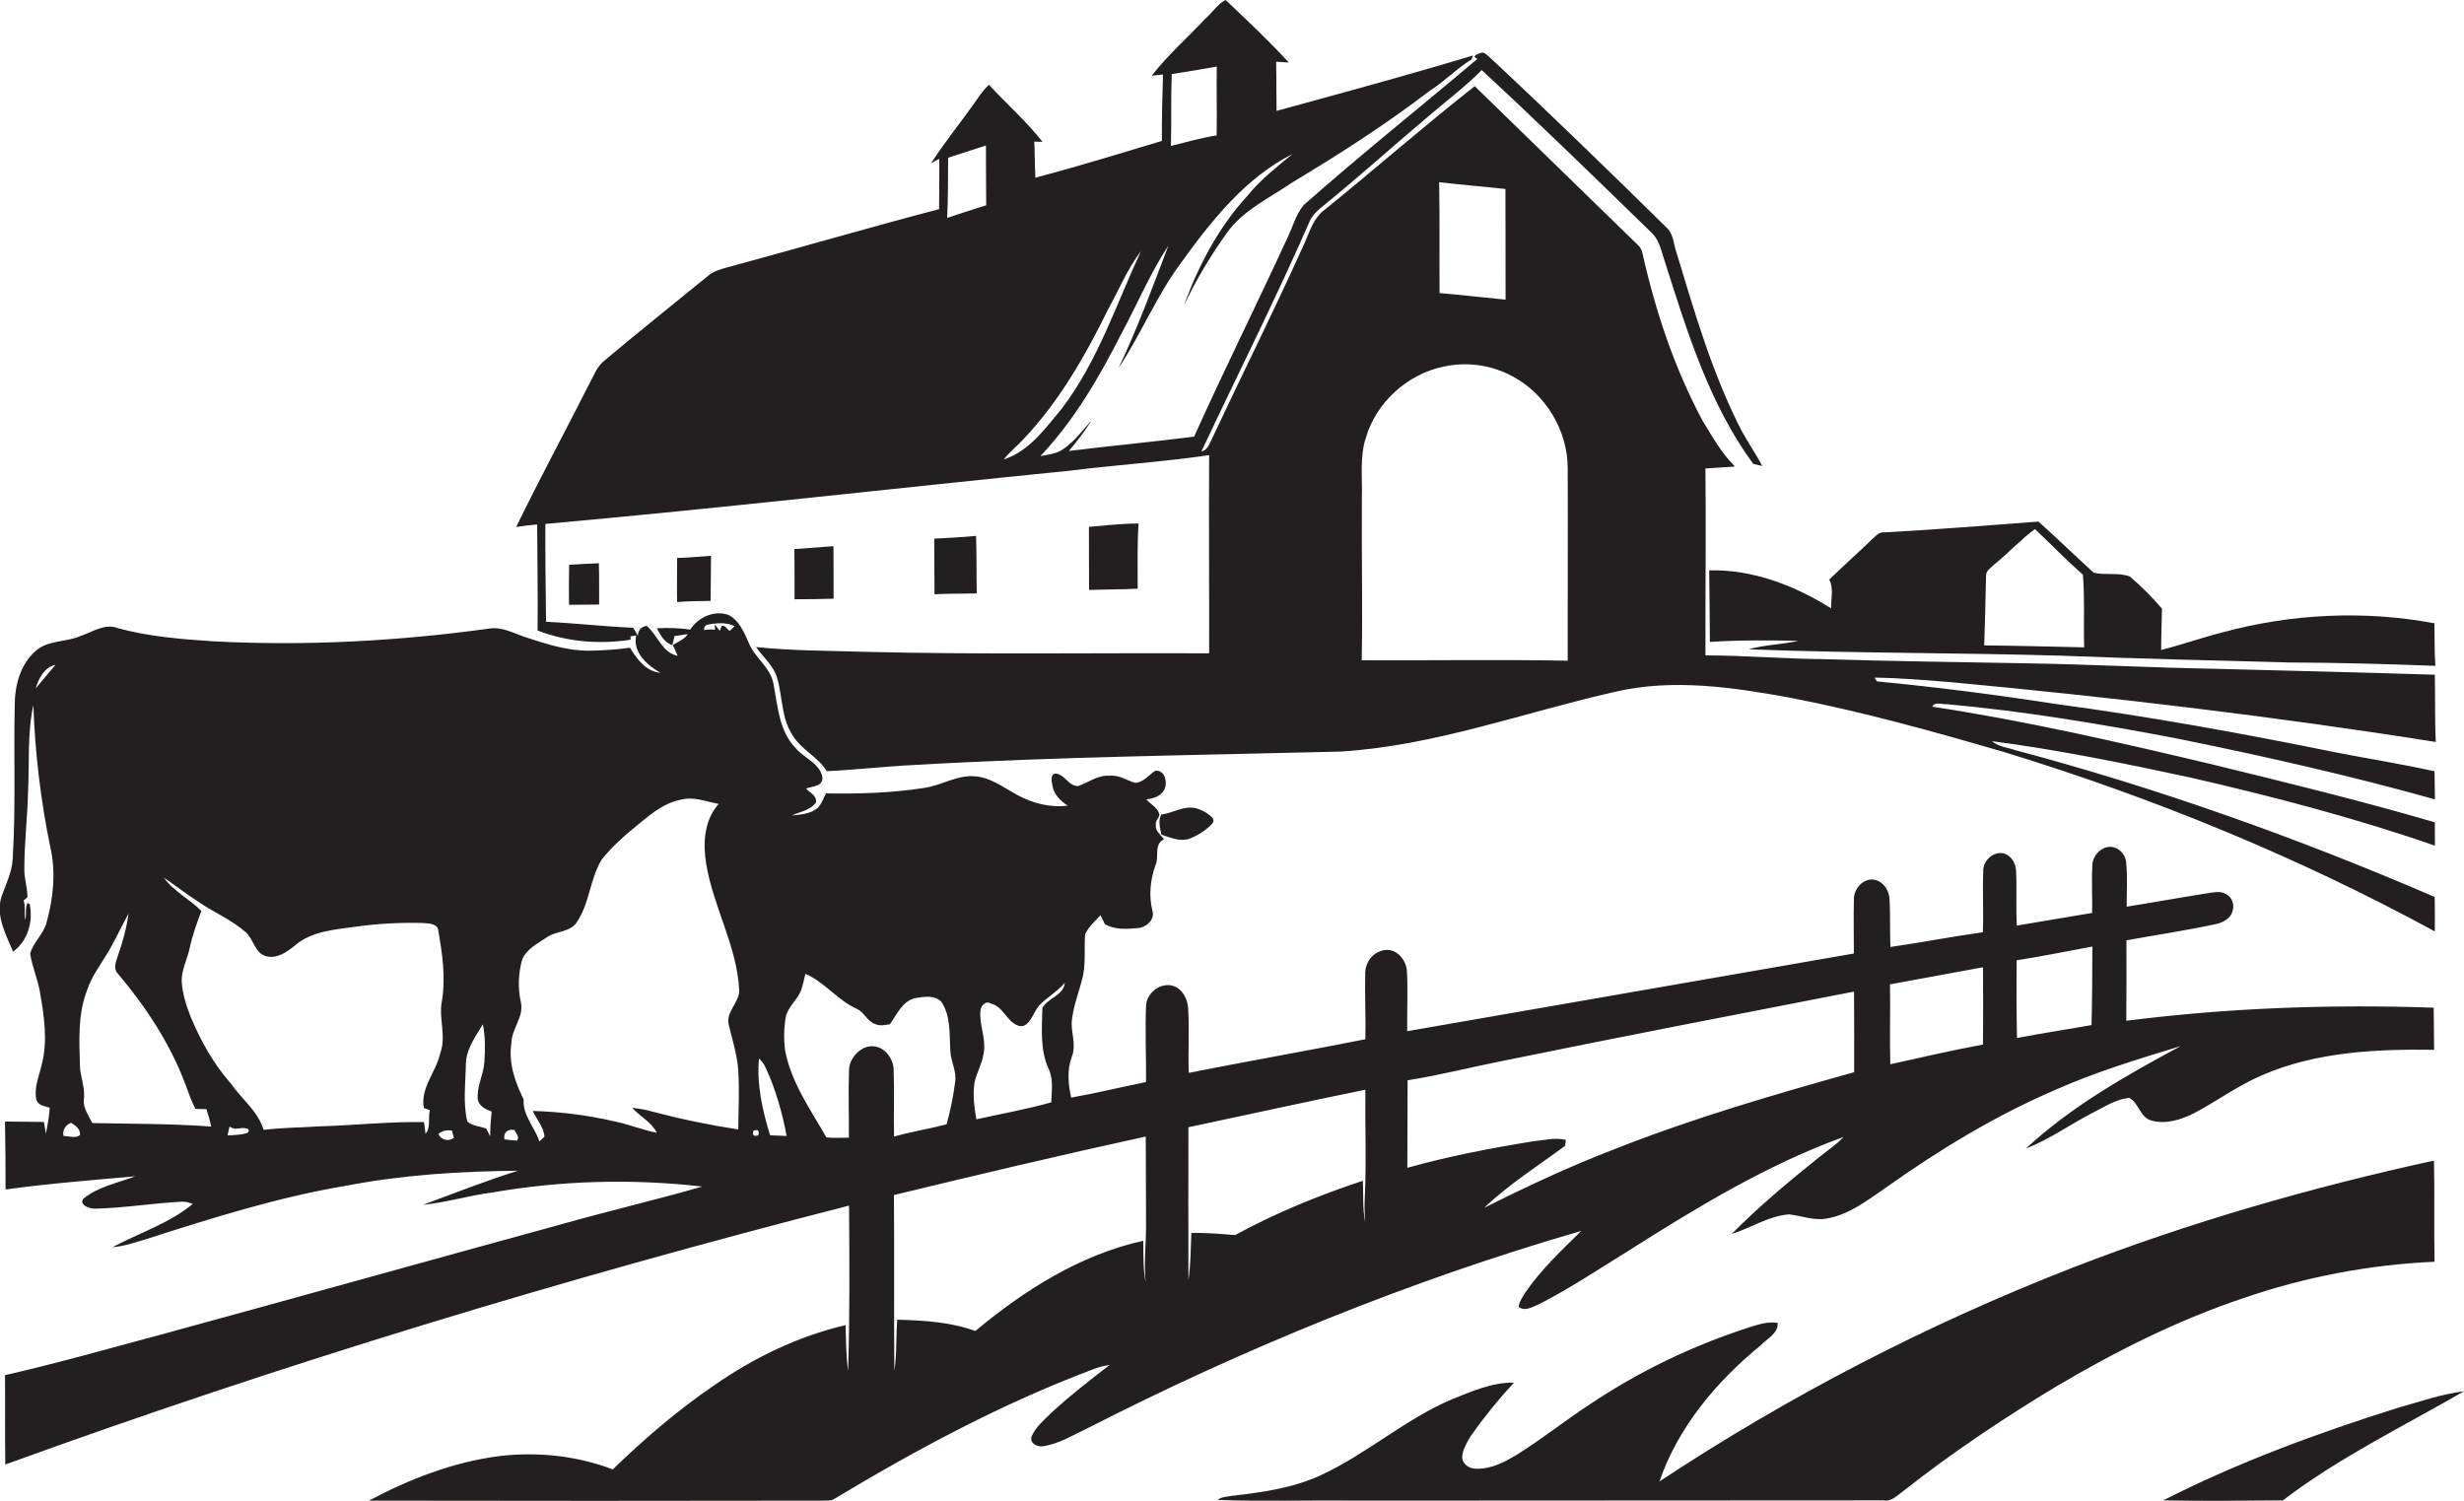 <?xml version="1.0" encoding="utf-8"?>
<!-- Generator: Adobe Illustrator 19.2.0, SVG Export Plug-In . SVG Version: 6.00 Build 0)  -->
<svg version="1.1" id="Layer_1" xmlns="http://www.w3.org/2000/svg" xmlns:xlink="http://www.w3.org/1999/xlink" x="0px" y="0px"
	 viewBox="0 0 1772.9 1080" style="enable-background:new 0 0 1772.9 1080;" xml:space="preserve">
<style type="text/css">
	.st0{fill:#231F20;}
</style>
<title>biseeise_Farm_flat_black_logo_White_background_a37497b0-0843-4d05-acf4-e5b5ce868052</title>
<path class="st0" d="M1751.7,907.9c-0.5-24.3,0.2-48.5-0.4-72.8c-88.5,19.3-175.9,44.4-260.4,77.2
	c-104.1,40.6-203.7,92.1-296.9,153.7c13.5-39.3,41.1-72,72.9-98c4.6-4.8,12.6-8.5,12.2-16.1c-7.2-1.2-14.1,1.2-20.8,3.3
	c-40.3,13-78.6,31.4-113.8,54.9c-17.8,11.6-34.4,24.9-52.4,36.2c-9.2,5.7-19.5,11.1-30.6,10.5c-4.6-0.1-9.7-3.7-9.4-8.7
	s3.5-10.5,6.4-15.2c9.4-13.3,19.7-26,30.8-38c-15.5-0.3-30.3,6.2-44.4,11.9c-33.9,14.3-61.6,39.6-95,54.9
	c-19.8,9.1-41.7,12.1-63.2,14.6c-3.6,0.7-7.7,0.6-10.6,3c32.9,1.2,65.9,0.1,98.8,0.5c126.7,0,253.5-0.1,380.3-0.2
	c5.5,1.1,9.4-3.2,13.5-6.1c35.2-27.8,72.5-52.8,110.9-75.9c42.7-25.3,87.4-47.7,134.5-63.5C1658.5,918.8,1704.8,910,1751.7,907.9z"
	/>
<path class="st0" d="M430.9,405.3c-7.1,0.3-14.3,0.6-21.4,1.1c-0.2,9.6-0.2,19.2-0.1,28.8l21.7-0.2
	C431,425.1,431.2,415.2,430.9,405.3z"/>
<path class="st0" d="M1725,1013.1c-57.6,18.1-114.7,39.1-168.5,66.5c28.7,0.6,57.4,0.2,86.1,0c40.4-30.9,86.4-53.1,130.3-78.5
	C1756.5,1003.1,1740.9,1008.7,1725,1013.1z"/>
<path class="st0" d="M1317.5,437.7c-26.2-16.4-56.4-28.1-87.7-27.3c0.3,17.2,0.3,34.3,0.5,51.5c21.2-1.4,42.5-1.2,63.8-0.8
	c-11.9,2.7-24.3,2.8-35.9,6.1c74.8,2.9,149.8,2.4,224.7,4.6c54.8,2.1,109.6,3.5,164.4,4.9c35,0.1,70,1.1,105,2.4
	c-0.7-10.2-0.5-20.4-0.7-30.6c-50.4-9.5-102.9-6.9-152.4,6.5c-14.9,3.8-29.3,8.9-44.2,12.7c0-9.9,0.4-19.8,0.6-29.7
	c-7.1-8.4-14.8-16.1-23.2-23.2c-8.2-3.1-17.5-0.7-25.9-2.7c-13.4-12.1-26.3-24.8-39.8-36.8c-37.1,2.8-74.2,5.8-111.4,7.8
	c-3.1-0.3-5.2,2.1-7.3,4c-10.5,10.1-21.4,19.8-31.8,29.9C1319.5,423.3,1317.4,430.8,1317.5,437.7z M1429,414.8
	c-0.4-4,3.5-6.2,5.9-8.6c10.1-8.1,18.8-17.8,29.3-25.5c11.6,10.9,22.6,22.4,34.5,32.8c1.4,17.4,0.4,34.9,0.9,52.3
	c-23.9-0.5-47.9-1.2-71.9-1.4C1428.2,447.9,1428.7,431.4,1429,414.8z"/>
<path class="st0" d="M487.2,433.2c8-0.7,16.1-0.7,24.1-0.8c0.1-10.9,0.2-21.7,0.3-32.5c-8.1,0.6-16.3,1.4-24.4,1.6
	C487.2,412.1,487,422.6,487.2,433.2z"/>
<path class="st0" d="M1097.6,929.9c-2,3.2-4.4,6.5-4.9,10.4c4.5,3.8,10.4-0.2,15-2c22.3-11.5,43.2-25.4,64.5-38.6
	c49.2-31.2,99.4-61.7,154.3-81.6c-5.3,5.7-11.9,9.9-17.9,14.8c-21.6,17.4-43.1,35.2-62.6,55c13.9-4.3,26.5-13,41.3-14.1
	c9,1,17.8,4.7,27,3c16.2-2.7,29.4-13.2,42.6-22.2c38.4-27.3,78.9-51.9,122.2-70.5c29.1-12.9,59.6-22.1,90-31.4
	c-39.3,21.1-78.7,43.4-111.5,73.8c17.2-6.7,32.3-17.7,48.7-26.1c8.3-4.1,16.4-9.6,25.8-10.4c6.8,3.6,7.6,13.8,15.6,16.2
	c10.5,3.1,21.7-0.5,31.2-5.3c16.4-8.7,31.5-19.9,48.7-27.2c38.8-16.9,82.1-18.9,123.8-18.3l-0.3-30.3c-73.8-2.6-147.9,0.1-221.2,9.4
	c0.2-19.3,0.2-38.6,0.1-57.9c21.2-3.8,42.5-7,63.6-11.5c5.3-1,11-3.7,12.7-9.2s-0.4-10.3-4.8-12.7s-9.5-0.9-14.2-0.3
	c-19.1,3-38.1,6.5-57.1,9.5c-0.1-10.7,0.7-21.4-0.4-32c-0.5-6.2-6.2-11.6-12.5-11s-11.6,6.7-11.8,13c-0.7,11.5,0.1,23-0.2,34.5
	l-54.1,9.1c-0.9-13.2,0.1-26.4-0.6-39.5c-0.2-6.1-4.6-12.6-11.1-12.7s-12.7,6.1-12.5,12.9c-0.6,14.7,0.3,29.4-0.3,44.1
	c-22.2,3.1-44.3,7.4-66.5,10.6c-0.5-11.4,0-22.8-0.6-34.2c-0.2-6.2-4.2-12.5-10.4-14.1c-8.2-1.8-15.5,6.3-15.3,14.1
	c-0.3,12.9,0,25.9,0,38.9c-107.1,18.6-214.3,37.2-321.4,55.9c-0.2-14.4,0.6-28.9-0.2-43.3c-0.5-8.1-7.7-16.7-16.5-15
	s-13.7,9.4-13.5,17.3c-0.4,15.6,0.5,31.2,0.1,46.8c-42.3,8.4-84.8,15.8-127.1,24.2c-0.5-15.3,0.5-30.6-0.4-45.9
	c-0.2-7.7-5-16.4-13.3-17.2s-16.4,6.2-17,14.5c-0.7,18.4,0.1,36.8,0,55.2c-18,3.6-35.8,8-53.9,11.2c-2.1-9.7-3.1-19.9,0.5-29.4
	s-1.1-17.8,0.1-26.8c1.2-10.5,5.3-20.3,7.7-30.5s0.9-20.8,1.8-31.1c2.6-5.2,7.1-9.2,11-13.4l3.2,6.4c7.2,4.2,15.9,3.5,23.9,2.8
	c5.8-0.5,12.2-6,10.3-12.4c-2.7-10.8-1.6-22.2,2.1-32.6c3.1-6.4-1.5-15.1,6.2-18.9c-2.3-3.3-6.6-6-5.8-10.6
	c-0.7-2.8,2.4-4.4,2.5-7.1c-1-5.1-6.3-7.3-9.3-11c5.3-0.6,11.4-2.6,13.3-8.2s-0.7-13.1-7-12.4c-4.7,3.1-8.4,8.4-14.4,8.7
	c-6.1-1.7-11.7-5.9-18.4-5.1c-8.4-0.7-15.1,4.8-22.6,7.4c-6.3,0.3-9.1-7.1-14.7-8.7s-4.6,5.1-3.9,8.2c1,6.5,5.8,11.2,11,14.6
	c-12.6,1.6-25.3-1.7-36.3-7.7s-18.9-12.4-30.3-13.4c-13-1.2-24.3,6.7-36.9,8.4c-23.2,3.6-46.9,4.3-70.4,3.9c-1.8,3.4-3,7.3-5.7,10.2
	c-5.1,4.6-12.4,5-18.9,5.7c5.9-2.8,13.4-3.6,17.4-9.4c0.8-4.9-4.4-7-7.2-10c4.7-1.7,12.6-1.4,11.8-8.5c-2.2-9.9-13.3-13.4-19.3-20.7
	c-12-12.4-12.8-30.4-15.9-46.3c-2.2-11.8-13.4-18.5-17.7-29.2c-3.3-7.5-6.8-16.1-14.4-20.1c-10.2-3.9-22.1,1.5-27.7,10.4
	c-8-1.1-16.1-1.4-24.1-0.9c2.7,4.8,5.4,10.5,11.2,12l1.5-6.4c3.2-0.5,6.4-1,9.6-1.4c-2.6,3.8-7,5.5-10.8,7.8
	c1.2,2.6,2.4,5.2,3.5,7.8c-11.1-2.1-14.4-14.9-22.3-21.6c-4.1,0.8-6.2,3.1-6.3,7.1c-1.2-1.9-2.3-3.8-3.4-5.7
	c-20.9-0.9-41.8-3.3-62.7-4.3c-0.3-23.5-0.6-46.9-0.5-70.4c125.9-11.3,251.4-25.7,377.2-38.3c33.4-4.2,67.1-6.3,100.4-11.2
	c-0.3,47.5,0.1,95.1,0,142.6c-82.8-0.4-165.5,1-248.3-1.1c-25.9-0.8-51.9-0.7-77.7-3.4c5.2,7.5,12.9,13.6,15.3,22.7
	c3.9,13.7,2.9,29.2,11.4,41.4c6.3,10.1,18,15,24.2,25.2c21.3-1,42.5-3.5,63.8-4.5c101.9-5.9,204-7,306-9.6
	c67.7-4.2,131.8-28.2,197.4-43c41.5-9.7,84.4-3.3,125.7,4.2c52.3,10.1,103.6,24.4,154.7,39.3c107,32.8,211.1,75.4,309.4,128.9
	c0.1-8.3,0.1-16.5-0.1-24.8c-97.9-42.2-198.6-78.2-301.7-105.6c-5.6-2-12.2-2.4-16.8-6.5c47.8,6.3,95.1,15.9,142.3,26.1
	c59.5,13.6,118.7,29.1,176.4,49.1c0-5.6-0.1-11.2-0.1-16.8c-53.4-15.6-107.4-28.8-161.5-42c-66.3-15.7-132.7-31-200.1-41.2
	c2-4,7.1-1.4,10.6-1.8c55.1,5,109.7,14.1,164,24.4c62.8,12.7,125.4,26.8,187.1,44.1c-0.1-6.8-0.2-13.5-0.3-20.2
	c-24.2-5.4-48.7-9.2-73-14c-66.3-13.5-132.9-25.5-199.9-34.5c-42.6-6.6-85.4-12.1-128.3-16.2l-1.8-2.7c18.1,0.2,36.2,1.8,54.3,3.2
	c116.9,10.9,233.6,24.7,349.6,43.1c-0.8-16.1-0.3-32.2-0.7-48.4c-53.2-1.7-106.5-2.9-159.7-4.3c-44.6-0.8-89.2-3.2-133.9-3.9
	c-48.6-0.9-97.2-1.5-145.8-3c-28.5-0.2-56.9-2.7-85.4-2.7c-0.1-44.8,0.5-89.7,0-134.5l21.2-1.4c-9.5-9.5-16.1-21.3-23.1-32.7
	c-20.5-38.1-34.2-79.5-43.6-121.6c-0.5-1.9-1.5-3.6-2.9-4.9c-39.2-38.2-78.4-76.4-117.6-114.5c-36.6,28.8-71.6,59.5-107.8,88.8
	c-9.1,6.6-11.5,18-16.2,27.5c-20.9,46.4-43.7,91.8-65.3,137.9c-1.7,3.5-3.1,7.7-7.4,8.7c25.9-55,53.3-109.4,77.7-165.1
	c2-4.9,6-8.5,10-11.7c26.5-21.5,51.9-44.5,78-66.4c12.1-10.3,24.9-19.9,36-31.3c41.6,38.5,82.2,78.1,122.8,117.6
	c5.5,5.6,6.7,13.8,9.2,20.9c16,50.2,31.8,101.9,63.4,144.9l6.5,1.5c-5.2-9.8-11.7-18.8-16.6-28.7c-19.9-39.7-32.3-82.5-45.1-124.8
	c-2-5.6-2.1-12.2-6.1-17c-42.5-41.8-85.3-83.4-128.9-124.1c-1.7-1.2-3.3-3.5-5.6-2.7s-7.4,2.3-2.7,4.4
	c-41.6,35.2-84.2,69.1-125,105.2c-5.6,6.8-7.8,15.6-11.6,23.4c-22,47.9-45.6,95.1-67.2,143.2c-30,3.8-60.1,6.6-90.1,10.3
	c6-7,11.5-14.4,16.5-22.2c-6.5,7-12.1,15-20.1,20.5c-4.8,3.8-11.1,4.2-16.9,5.4c24.2-25.6,42.2-56.5,58.1-87.8
	c11.4-21.1,20.8-43.6,34-63.7c-11.3,29.7-22.2,59.5-35.9,88.2c16-24.1,27-51.2,44.1-74.6c22.2-30.7,46.6-62,81.1-79.5
	c-11.2,9.3-22.9,18.3-32.1,29.7c-20.8,22.6-35.5,50.3-45.9,79c8.6-18,18.8-35.2,30.4-51.4c11.7-16.8,31-25.5,47.4-36.8
	c33.9-20.3,67.2-41.7,98.7-65.8c10.7-6.7,19.4-16,30.1-22.6l1.3-3c-46.9,14.2-94.2,27-141.4,39.9c-0.2-11.8,0-23.6-0.3-35.4l9.1,0.6
	c-14.3-15.7-30-30.3-45.4-45c-5.9,2.9-9.6,9.2-14.6,13.4c-12.8,13.7-27.1,26.2-38.6,41.1l8.1-0.9c-0.5,15.9-0.9,31.9-0.8,47.8
	c-30.2,9.1-60.5,18.4-91,26.5c-0.5-8.7-0.4-17.3-0.8-26l5.9,0.2c-11.5-14.8-25.8-27.2-38.5-41.1c-4.7,4.3-8.1,9.8-11.8,15
	c-9.9,13.9-20.7,27.2-29.9,41.5l5.9-3.2c0.2,12.1-0.1,24.1-0.1,36.2c-51.1,13.4-101.7,28.2-152.7,42c-4.7,1.3-9.5,2.6-13.3,5.8
	c-25.3,20.7-50.9,41-75.9,62.1c-4.8,4.4-6.9,10.8-10.1,16.4c-17.3,34.2-35.5,67.9-52.3,102.4c5-0.8,10.1-1.4,15.1-1.8
	c0.1,25.4,0.6,50.9,0.3,76.3c21.3,8.2,44.5,10.1,67,6.6l-0.2-2.4l4.2-0.7c-2.9,11.9,7.9,21.6,17.4,26.9c-10.4-0.9-16.9-9.8-21.9-18
	c-9.7,1.3-19.4,2-29.2,2.1c-15.6,0.2-30.7-4.7-45.4-9.5c-8.7-2.8-17.2-7.9-26.7-6.4c-66,9.1-132.8,12.7-199.4,9.1
	c-22.8-1.5-45.7-3.4-67.8-9.4c-9.4-3.7-18.2,2.8-26.8,5.6c-10.5,4.7-23.7,2.8-32.6,11c-10.9,9.7-14.8,24.8-14.8,38.9
	c-0.8,37,0.8,74-1.5,111c-0.6,9.5-5,18-8.1,26.9c-4.2,13.8,3.3,27,8.4,39.4c10.7-7.9,14.5-21.5,12-34.3l-1.7-0.7
	C18,653.6,19,658,18.3,662c-1.2-4.6,0.3-9.6-1.3-14l2.8-2.5c-0.1-7-2.5-13.7-2.3-20.7c0-18.5,2.3-37,2.7-55.5
	c1-20.7-0.6-41.6,3.8-62c1.2,34.6,5.3,68.9,12.3,102.8c4,17.6,2,36.1-2.7,53.4c-2.1,8.5-9.6,14.3-11.9,22.7
	c1.4,9.1,5.2,17.8,6.9,26.9c3.1,17.5,6,35.9,1.3,53.4c-1.8,8.1-5.7,16.4-3.7,24.9c1.3,4.1,6.1,4.5,9.6,5.7
	c-0.5,6.3-1.5,12.5-2.8,18.6l-1.4-8.4c-9.3-0.2-18.7-0.1-28-0.3C3.9,823.3,4,839.6,4,855.9c31-4.3,62.2-6.7,93.3-9.5
	c-12.7,4.9-26.8,7.4-37.5,16.3c-2.9,4.8,5.3,7.1,8.8,7c20.7-0.5,41.1-3.9,61.8-5c2.9-0.3,5.6,0.6,8.3,1.6
	c-17,14-38.5,20.9-57.8,31.1c8.5-0.6,16.6-3.5,24.7-5.9c47.3-15.2,94.9-30.2,144-38.4c40.5-7.8,81.8-10.3,123-10.7
	c-23.1,7.3-45.5,16.1-68.2,24.5c16.7-1.6,32.9-6.7,49.6-8.8c50-8.7,100.9-10.1,151.3-4.3c-33.8,9.7-68.1,17.7-102,27.3
	c-96.1,26.3-192.1,53.2-288.2,79.4C78,970.4,41,981,3.6,989.5c0.2,21.4-0.1,42.9,0.2,64.3c199-72.3,402-133.8,607.1-186.3
	c0.3,39.7,0.6,79.3-0.7,119c-1.5-10.9-1.4-22-1.8-33c-34.2,8-66.4,23.6-95.1,43.7c-26,17.7-49.8,38.3-72.4,60.1
	c-25.8-9.8-54-12.8-81.4-9.6c-33.1,4.2-64.8,16.5-94.1,32.1c108.4,0.2,216.8,0.2,325.2,0c3.3-0.3,7,0.6,9.9-1.4
	c59.4-35.7,120.8-68.6,185.7-93c3.9-1.6,8-2.7,12.2-3.2c-14.3,11-28.6,22-41.8,34.3c-5.3,5.2-11.4,10.2-14.4,17.2
	c-1.3,5.1,4.4,7.8,8.7,6.9c10.9-1.7,20.4-7.6,30.2-12.2c114.2-58.4,233.5-107,356.7-142.7C1123.6,899.7,1108.9,913.4,1097.6,929.9z
	 M1451,691c18.3-2.9,36.4-6.5,54.5-9.9c-0.1,18.8-0.1,37.7-0.6,56.5c-17.9,3.2-35.8,5.9-53.6,9.3
	C1450.8,728.2,1450.9,709.6,1451,691z M1426.8,696c0.1,18.5,0.2,37.1,0,55.6c-22.3,4.2-44.5,9.2-66.7,14.2
	c-0.5-19.2,0.1-38.4-0.2-57.5L1426.8,696z M1083.2,136c0,26.5,0.1,53.1,0.1,79.6c-15.8-1.5-31.6-3.4-47.5-4.7
	c-0.2-26.6,0.2-53.2-0.3-79.8C1051.4,133,1067.4,134.2,1083.2,136z M979.9,357.5c0.4-14.1-1.6-28.6,2.8-42.3
	c7.4-25.6,29.9-46,56-51.4c16.9-3.7,34.6-1.2,49.8,7.1c23.8,12.7,39.6,39.2,39.5,66.2c0.2,46.1-0.1,92.2,0,138.3
	c-49.4-0.9-98.8-0.1-148.2-0.3C980.5,435.9,979.6,396.7,979.9,357.5z M843.1,53.3c10.8-1.6,21.6-3.5,32.4-5.4
	c-0.3,16.5,0.2,33-0.1,49.5c-11.1,1.8-22,4.9-32.9,7.6C843,87.8,842.4,70.6,843.1,53.3z M736.4,316c25.8-27.2,44.5-60,60.9-93.4
	c7.8-14,13.8-29,23.6-41.8c-17.8,38.3-31.1,79.4-57,113.3c-11.7,14.1-23.5,30.7-41.7,36.5C726.3,325.3,731.8,321.1,736.4,316z
	 M682.2,113.5l27.2-8.8c-0.1,14.3,0.2,28.7,0.2,43c-9.4,2.9-18.8,6-28.1,9.1C682.2,142.4,682.1,128,682.2,113.5z M25.7,495.3
	c2.2-7.2,6.2-15.2,14.2-16.9L25.7,495.3z M45.7,817.4c-0.9-4.4,1.4-7.8,5.4-9.5c3.3,1.9,6.8,4.5,6.5,8.8
	C54.2,819.4,49.6,817.4,45.7,817.4L45.7,817.4z M66.4,808.1c-2.6-5.3-6.6-10.7-6.1-16.9c1.3-8.5-2.8-16.5-2.8-25
	c-0.5-17.7-1.5-36.1,4.9-53c3.7-11.7,11.8-21.3,17.6-32c4.4-7.8,8.1-16,12.5-23.8c-1.5,10.4-4.2,20.7-7.8,30.6
	c-1.3,4-3.4,9.2,0.2,12.7c20,23.7,37.3,49.9,48.3,79c2.3,6.1,4.4,12.4,7.4,18.2l7.9,0.2c1.4,4.1,2.6,8.3,3.4,12.5
	C123.4,808.5,94.9,808.7,66.4,808.1L66.4,808.1z M174.4,816.1c-3.5,0.6-7.1,0.7-10.7,0.9c0.5-2.1,0.9-4.2,1.4-6.3l3.4,1.5
	c3.4,0.1,7.1-1.4,10.2,0.3C180.1,815.5,176.3,815.5,174.4,816.1L174.4,816.1z M306.2,815.9c-0.4-2.8-0.8-5.7-1.1-8.5
	c-25.4-0.4-50.7,2.4-76.1,3.1c-13.1,0.9-26.3,0.9-39.3,2.5c-4.1-13.4-15.7-22.1-23.5-33.2c-12.5-14.2-21.9-30.9-29.1-48.4
	c-3.1-7.9-5.7-16-6.3-24.5s4-16.5,5.7-24.8s5.1-17.9,8.4-26.6c-8.4-8.6-19.9-14-27-24c8.4,5.7,16.4,12,25,17.5
	c11.1,7.6,23.7,12.8,33.8,21.7c5.8,4.9,6.4,14.7,14.3,17.2s15.7-2.9,21.7-8c12.1-10,28.4-11,43.3-13.1s32.7-3.2,49.1-2.6
	c3.8,0.3,9.8,0.5,10.3,5.4c2.8,16.6,5.4,33.6,2.6,50.4c-2.6,12.6,3.4,25.6-1.3,38c-2.9,13.4-14.5,25-11.7,39.3l4.3,1.5
	c-1.5,5.6,0.9,12.7-3.2,17.1H306.2z M315.4,816c2.7-2.3,6.3-3.2,9.8-2.4l1.4,5.2C322.5,821.6,317.6,820.4,315.4,816L315.4,816z
	 M352.7,817.6l-2.9-5.6c-4.5-1.5-9.8-1.8-13.6-5c-3.1-13.2-1.3-27-1-40.4c-0.2-11.2,6.7-20.3,12.2-29.5c1.9,8.9,1.7,18.2,1.1,27.3
	s-5.7,17.5-4.7,26.8c1.1,5,5.8,7,10,8.7C353.1,805.8,352.7,811.7,352.7,817.6z M509.5,449.4c6.3-1.2,13.2-1.7,19.1,1.2L525,454
	c-1.9-1.2-3.1-4.3-5.7-3.7l-1.4,3.6l-3.6-4.6l0.2,3.8c-2.6-0.3-5.3-0.2-7.9,0.3C506.5,451.1,507.4,449.8,509.5,449.4z M372.1,820.7
	c-3.1-0.1-6.2-0.4-9.2-0.9c-0.8-5.1,2.5-7.6,7.2-6.7C371.3,815.4,373.9,817.8,372.1,820.7z M524.4,737.6c2.6,10.9,6.1,21.6,6.8,32.8
	c0.9,14.1,0.1,28.2,0,42.3c-20.9-3.2-41.6-7.5-62-12.9c-4.7-1.3-9.5-2.2-14.3-2.6c5.6,6.2,13.8,10.1,17.7,17.9
	c-10.1-2-19.6-5.9-29.6-8c-19.6-4.6-39.6-7.2-59.7-7.7c2.8,6.1,7.9,11.6,8.5,18.5l-3.7,3.4c-3.4-10.3-12.2-18.8-11.3-30.2
	c-6.3-12.6-11.1-26.5-8.8-40.8c0.2-10.2,9.1-18.6,6.8-29s-1.9-20.8,0.9-30.8c3.2-7.8,11.4-11.7,18-16.2s15.9-3.4,20.9-10.1
	c9.6-13.6,9.7-31.4,18.2-45.5c7.8-10,17.6-18.3,27.4-26.3s18.3-14.8,29.8-17c9.1-2.4,18.2,1.4,27.1,3.1c-10.5,11.6-11.4,28.2-9,43
	c5.1,31.3,22.4,59.5,23.8,91.6C531.6,721.8,521.9,728.4,524.4,737.6L524.4,737.6z M701.2,778.9c1.5-7.1,5.4-13.4,6.5-20.6
	c2.1-10.4-3.1-20.5-2.3-30.9c0.2-3.8,4-7.7,7.8-5.2c8.7,2.2,11.1,12.7,19.1,15.7s10.7-8.7,15-13.9s13.4-10.3,18.9-16.8
	c-1.1,9.4-12.6,10.9-16.2,18.2c-0.3,14.7-1.8,30.2,4.6,43.9c3.5,7.5,2,15.9,1.8,23.9c-17.7,5-35.9,8.2-53.9,12.2
	C701,796.6,699.8,787.7,701.2,778.9z M545.6,816.9c-3.3,1.1-4.4,0-3.5-3.3C545.4,812.4,546.5,813.5,545.6,816.9z M554.1,816.9
	c-5.5-17.8-9.7-36.5-8-55.2c1.9,1.6,3.4,3.6,4.5,5.9c7.4,15.8,12.2,32.7,15.4,49.8L554.1,816.9z M643,770c0-8.3-6.5-16.9-15.1-17.2
	s-17.2,8.6-17,17.7c-0.6,16,0,32.1-0.1,48.1c-5.4,0-10.8,0.4-16.2-0.2c-11.4-20-25.3-39.4-29.7-62.5c-1-7.8-0.9-15.8,0.4-23.6
	c1.4-8,8.7-12.9,11.3-20.3c1.2-3.7,2-7.5,2.9-11.3c14.1,6.1,23.3,19.3,37.4,25.4c5.1,2.6,7.3,9,12.9,10.8c3.4,1.5,7,0.6,10.5,0.1
	c5-7,8.9-16.6,18.2-18.8c6.1-1,14-2.4,18.8,2.6c7,10.4,5.7,23.5,6.5,35.4c0.3,7.7,4.8,14.9,3.4,22.7c-1.3,10.2-3.4,20.2-6.1,30.1
	c-12.5,3.3-25.3,5.3-37.8,8.8C642.9,801.9,643.6,785.9,643,770z M824.3,922.6c-1.9-9.8-1.5-19.9-1.7-29.8
	c-45.3,10-85.5,35.5-120.8,64.9c-18-6.5-37.3-7.6-56.2-8.1c-1,12.2-0.2,24.6-2.1,36.8c-0.4-42.1,0.1-84.3-0.3-126.5
	c60.3-14.6,120.6-28.9,181.2-42.1c0.2,20.6,0,41.2,0.2,61.8C824.8,893.9,822.9,908.3,824.3,922.6z M982.3,879.5
	c-2-9.8-1.2-19.9-1.7-29.9c-31.6,10.5-62.6,23.1-91.9,39.1c-10.5-0.8-21-1.8-31.5-1.5c-0.5,11.2-0.4,22.5-2.1,33.6
	c-0.1-36.6-0.1-73.2,0-109.7c42.4-9,84.8-18.3,127.3-27c-0.3,25,0.8,50-0.3,75C981.7,865.9,981.7,872.7,982.3,879.5L982.3,879.5z
	 M1067.9,869.1c17.7-16.9,38.6-30.1,58.2-44.6l0.6-4.3c-8-1.9-16.1,0.3-24,1.1c-30.3,4.9-60.5,10.7-90.1,19c0-21,0.1-42,0.2-63
	c23.1-3.6,45.9-9.5,68.8-14c84-17.2,168.2-33.4,252.4-49.8c0.2,19.3,0.1,38.7,0.1,58c-57.9,16.2-115.7,33-171.7,55.1
	C1130,839,1098.6,853.7,1067.9,869.1L1067.9,869.1z"/>
<path class="st0" d="M835.5,586.1c-2.3,4.5-0.9,9.8,0.2,14.5c6.4,2.1,13.1,5.1,19.9,3c5.1-1.9,9.8-4.7,13.9-8.3
	c2-1.8,5.3-4.3,2.6-7.1c-3.3-3.3-7.5-5.6-12-6.7C851.5,579.6,843.8,585.2,835.5,586.1z"/>
<path class="st0" d="M702.3,385.6c-10,1-20.1,1.4-30.1,2c0,13.3,0.1,26.7,0.2,40c10.1-0.5,20.3-0.4,30.4-0.6
	C702.5,413.2,702.8,399.4,702.3,385.6z"/>
<path class="st0" d="M599.8,430.8c-0.1-12.6,0-25.2-0.1-37.8l-28.1,2.1c0,12,0.2,24,0.1,36.1C581.1,431.2,590.5,431.1,599.8,430.8z"
	/>
<path class="st0" d="M783.5,379.1c0.1,15.1,0.1,30.3,0.1,45.4c11.7-0.4,23.3-0.3,35-0.9c0-15.6-0.4-31.3,0.6-46.9
	C807.2,376.7,795.3,378.1,783.5,379.1z"/>
</svg>
